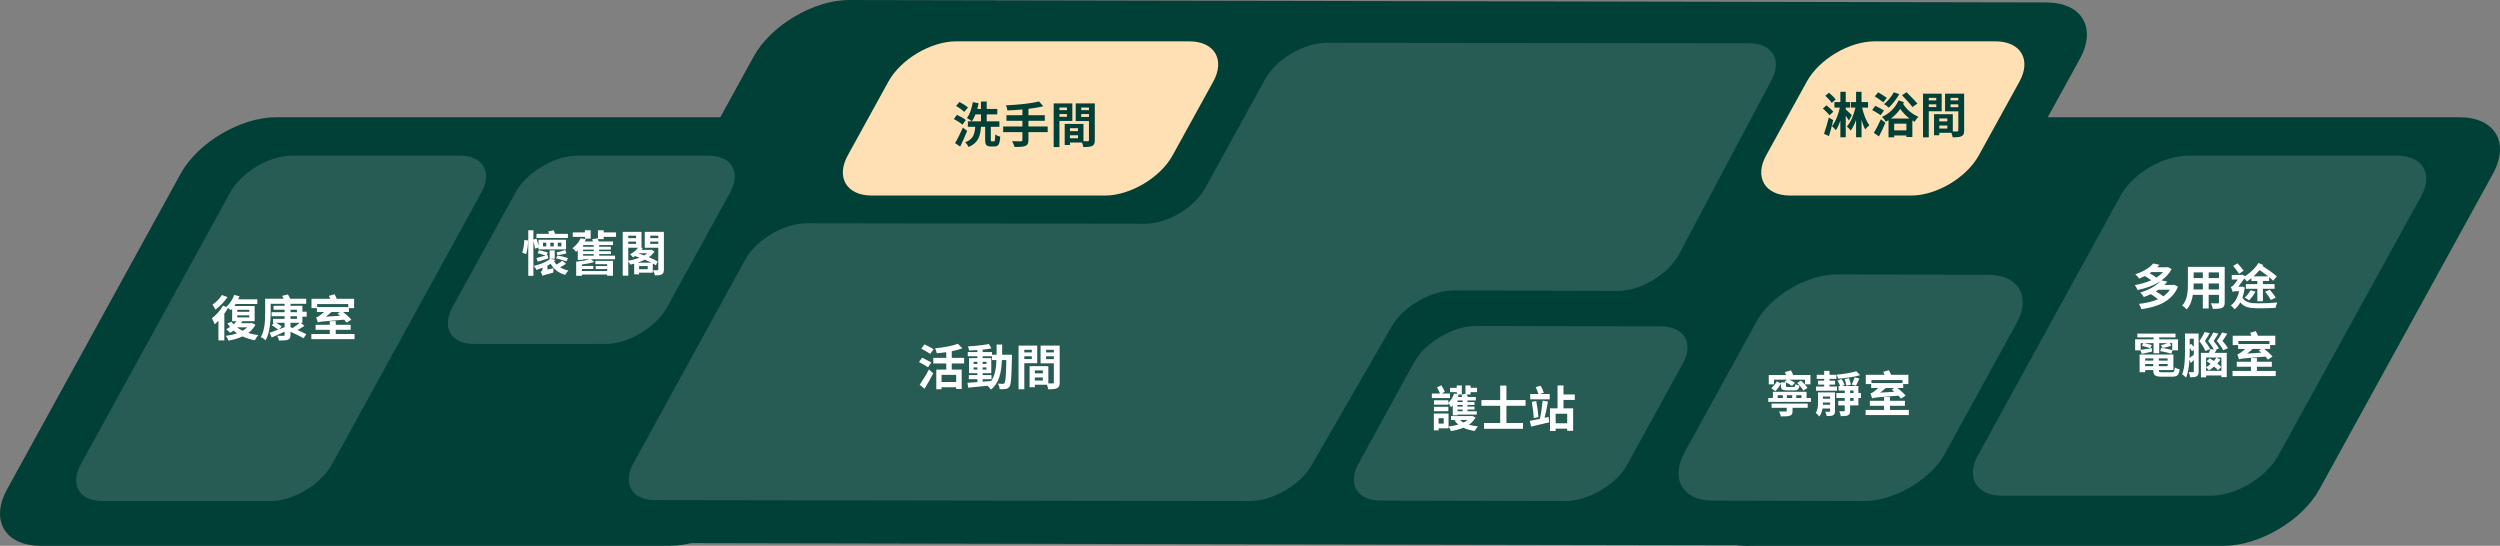 <svg width="513" height="112" viewBox="0 0 513 112" fill="none" xmlns="http://www.w3.org/2000/svg">
<rect x="0" y="0" width="513" height="112" fill="#808080" stroke="none"/>
<path d="M192.598 35.636C196.101 29.248 192.998 24.057 185.692 24.057H56.687C49.381 24.057 40.574 29.248 37.071 35.636L1.442 100.421C-2.061 106.809 1.041 112 8.347 112H137.453C144.759 112 153.566 106.809 157.069 100.421L192.598 35.636Z" fill="#014037"/>
<path d="M98.821 39.43C101.023 35.337 99.121 31.943 94.418 31.943H59.889C55.185 31.943 49.581 35.337 47.279 39.43L16.554 95.33C14.352 99.422 16.254 102.816 20.957 102.816H55.486C60.19 102.816 65.794 99.422 68.096 95.33L98.821 39.43Z" fill="white" fill-opacity="0.15"/>
<path d="M511.559 35.636C515.061 29.248 511.959 24.057 504.653 24.057H406.873C399.567 24.057 390.76 29.248 387.257 35.636L351.628 100.421C348.125 106.809 351.227 112 358.533 112H456.313C463.619 112 472.427 106.809 475.929 100.421L511.559 35.636Z" fill="#014037"/>
<path d="M426.789 12.078C430.292 5.69 427.19 0.499 419.884 0.499L174.283 0C166.977 0 158.17 5.191 154.667 11.579L106.127 99.822C102.624 106.21 105.727 111.401 113.033 111.401L358.634 111.9C365.94 111.9 374.747 106.709 378.25 100.321L426.789 12.078Z" fill="#014037"/>
<path d="M363.538 16.371C365.739 12.278 363.638 8.884 359.034 8.884L272.263 8.784C267.559 8.784 261.955 12.078 259.653 16.171L247.343 38.531C245.141 42.624 239.436 46.018 234.732 45.918L165.576 45.818C160.872 45.818 155.267 49.112 152.965 53.205L129.947 95.13C127.745 99.223 129.646 102.617 134.35 102.617L256.45 102.816C261.154 102.816 266.859 99.522 269.16 95.43L285.574 66.98C287.876 62.888 293.68 59.594 298.284 59.594L332.012 59.693C336.716 59.693 342.32 56.3 344.522 52.207L363.538 16.371Z" fill="white" fill-opacity="0.15"/>
<path d="M248.944 16.77C251.446 12.278 249.244 8.485 244.04 8.485H196.201C190.997 8.485 184.792 12.178 182.289 16.77L173.983 31.843C171.481 36.335 173.682 40.128 178.887 40.128H226.726C231.93 40.128 238.135 36.435 240.637 31.843L248.944 16.77Z" fill="#FFE0B5"/>
<path d="M496.846 40.228C499.348 35.736 497.147 31.943 491.942 31.943H449.007C443.803 31.943 437.598 35.636 435.096 40.228L405.872 93.433C403.37 97.925 405.572 101.718 410.776 101.718H453.611C458.815 101.718 465.02 98.025 467.522 93.433L496.846 40.228Z" fill="white" fill-opacity="0.15"/>
<path d="M345.323 74.567C347.624 70.374 345.623 66.98 340.819 66.98L302.888 66.881C298.184 66.881 292.379 70.275 290.177 74.367L278.768 95.13C276.466 99.323 278.468 102.717 283.272 102.717L321.203 102.816C325.907 102.816 331.711 99.422 333.913 95.33L345.323 74.567Z" fill="white" fill-opacity="0.15"/>
<path d="M300.138 82.509H299.088V82.169H300.138V82.509ZM300.138 83.439H299.088V83.099H300.138V83.439ZM300.138 84.389H299.088V84.029H300.138V84.389ZM298.928 80.889L298.398 80.729C298.148 81.469 297.708 82.179 297.198 82.659V82.139H294.248V83.039H297.198V82.729C297.378 82.949 297.658 83.369 297.758 83.569C297.878 83.449 297.998 83.319 298.108 83.189V85.229H299.088V85.079H303.038V84.389H301.128V84.029H302.568V83.439H301.128V83.099H302.568V82.509H301.128V82.169H302.838V81.459H301.198C301.148 81.289 301.088 81.109 301.018 80.939H301.768V80.459H303.088V79.579H301.768V79.099H300.718V80.789L299.888 80.989C299.938 81.129 299.988 81.299 300.038 81.459H299.158C299.228 81.319 299.288 81.159 299.348 81.009L299.108 80.939H299.968V79.099H298.928V79.589H297.548V80.469H298.928V80.889ZM294.248 84.379H297.198V83.479H294.248V84.379ZM297.538 80.749H295.838L296.488 80.389C296.328 80.019 296.028 79.469 295.758 79.059L294.868 79.489C295.098 79.869 295.348 80.369 295.498 80.749H293.818V81.689H297.538V80.749ZM301.138 86.179C300.898 86.379 300.628 86.559 300.318 86.709C300.028 86.559 299.778 86.379 299.588 86.179H301.138ZM296.248 86.929H295.198V85.809H296.248V86.929ZM302.088 85.339L301.908 85.379H297.748V86.179H298.838L298.458 86.299C298.688 86.609 298.948 86.879 299.248 87.119C298.638 87.309 297.938 87.439 297.238 87.519V84.859H294.228V88.309H295.198V87.889H297.238V87.529C297.428 87.769 297.648 88.189 297.728 88.449C298.648 88.309 299.518 88.089 300.288 87.769C300.958 88.089 301.738 88.309 302.618 88.429C302.748 88.159 303.038 87.719 303.268 87.489C302.608 87.429 301.978 87.319 301.418 87.159C301.998 86.749 302.458 86.269 302.788 85.669L302.088 85.339ZM313.048 83.269V82.089H309.118V79.119H307.838V82.089H303.988V83.269H307.838V86.799H304.528V87.989H312.518V86.799H309.118V83.269H313.048ZM316.948 85.739C317.198 84.789 317.448 83.489 317.638 82.399L316.548 82.219C316.448 83.359 316.218 84.939 315.988 85.959C315.198 86.119 314.478 86.269 313.918 86.359L314.178 87.539C315.228 87.299 316.608 86.979 317.898 86.659L317.778 85.559L316.948 85.739ZM314.328 82.459C314.508 83.509 314.688 84.889 314.718 85.789L315.688 85.589C315.628 84.679 315.448 83.349 315.238 82.299L314.328 82.459ZM316.788 80.579C316.668 80.189 316.408 79.589 316.128 79.149L315.118 79.439C315.338 79.869 315.578 80.439 315.688 80.849H313.998V81.939H317.998V80.849H315.978L316.788 80.579ZM321.588 86.849H319.218V84.899H321.588V86.849ZM323.148 82.069V80.939H320.828V79.099H319.608V83.789H318.058V88.439H319.218V87.959H321.588V88.399H322.808V83.789H320.828V82.069H323.148Z" fill="white"/>
<path d="M413.879 66.182C416.781 60.791 414.179 56.399 408.074 56.399L376.948 56.3C370.844 56.3 363.337 60.692 360.435 65.982L345.623 92.934C342.721 98.324 345.323 102.717 351.428 102.717L382.553 102.816C388.658 102.816 396.164 98.424 399.067 93.134L413.879 66.182Z" fill="white" fill-opacity="0.15"/>
<path d="M364.019 77.914H366.669L366.199 78.354C366.289 78.384 366.379 78.424 366.469 78.464H365.449V78.674L364.619 78.244C364.339 78.734 363.899 79.304 363.459 79.644L364.299 80.274C364.739 79.864 365.149 79.264 365.449 78.744V79.154C365.449 79.904 365.719 80.114 366.769 80.114H368.159C368.889 80.114 369.149 79.894 369.239 79.114C368.979 79.064 368.609 78.954 368.409 78.834C368.369 79.324 368.309 79.414 368.049 79.414H366.909C366.549 79.414 366.489 79.384 366.489 79.154V78.484C366.949 78.684 367.439 78.974 367.719 79.194L368.339 78.554C368.049 78.344 367.599 78.094 367.149 77.914H370.379V78.864H371.499V76.954H367.959C367.849 76.634 367.669 76.294 367.509 76.004L366.249 76.364C366.339 76.534 366.429 76.744 366.509 76.954H362.949V78.864H364.019V77.914ZM368.779 78.594C369.269 79.044 369.819 79.704 370.039 80.144L370.899 79.614C370.639 79.154 370.049 78.544 369.559 78.104L368.779 78.594ZM363.529 83.684H366.639V84.284C366.639 84.404 366.589 84.434 366.419 84.444C366.249 84.444 365.589 84.444 365.069 84.424C365.219 84.714 365.379 85.134 365.429 85.444C366.229 85.444 366.829 85.454 367.259 85.304C367.709 85.154 367.829 84.884 367.829 84.334V83.684H370.939V82.824H363.529V83.684ZM364.789 81.094H365.839V81.664H364.789V81.094ZM367.759 81.094V81.664H366.669V81.094H367.759ZM369.669 81.094V81.664H368.589V81.094H369.669ZM370.709 81.664V80.404H363.799V81.664H362.849V82.464H371.609V81.664H370.709ZM380.889 76.184C379.949 76.504 378.309 76.744 376.889 76.884C377.009 77.104 377.129 77.474 377.169 77.704C378.679 77.604 380.449 77.364 381.699 76.974L380.889 76.184ZM380.849 79.144C381.049 78.764 381.309 78.224 381.539 77.674L380.569 77.434C380.429 77.874 380.169 78.504 379.969 78.904L380.849 79.144ZM379.809 78.934C379.739 78.574 379.589 78.024 379.419 77.604L378.529 77.794C378.679 78.224 378.829 78.784 378.869 79.154L379.809 78.934ZM376.949 79.314H375.419V78.914H376.559V78.114H375.419V77.744H376.829V76.914H375.419V76.104H374.319V76.914H372.789V77.744H374.319V78.114H373.049V78.914H374.319V79.314H372.649V80.174H376.949V79.314ZM374.059 83.054C374.069 82.894 374.069 82.744 374.069 82.594H375.539V83.054H374.059ZM375.539 81.364V81.824H374.069V81.364H375.539ZM376.539 80.514H373.059V82.554C373.059 83.274 373.029 84.104 372.579 84.724C372.779 84.854 373.179 85.264 373.319 85.474C373.679 85.024 373.879 84.424 373.979 83.824H375.539V84.344C375.539 84.454 375.499 84.484 375.379 84.494C375.269 84.494 374.879 84.504 374.519 84.484C374.649 84.724 374.799 85.104 374.839 85.374C375.439 85.374 375.849 85.364 376.139 85.214C376.449 85.054 376.539 84.804 376.539 84.364V80.514ZM380.349 82.254H379.639V81.674H380.349V82.254ZM379.639 80.144H380.349V80.664H379.639V80.144ZM381.879 80.664H381.339V79.204H377.989L378.509 78.974C378.389 78.654 378.139 78.144 377.879 77.774L377.049 78.104C377.259 78.434 377.479 78.864 377.589 79.204H377.279V80.144H378.539V80.664H376.819V81.674H378.539V82.254H377.209V83.194H378.539V84.244C378.539 84.354 378.499 84.394 378.369 84.394C378.239 84.394 377.799 84.394 377.429 84.384C377.559 84.674 377.689 85.094 377.729 85.394C378.379 85.394 378.859 85.384 379.189 85.224C379.539 85.064 379.639 84.794 379.639 84.264V83.194H381.339V81.674H381.879V80.664ZM390.389 77.984V78.594H384.019V77.984H390.389ZM385.799 80.574C386.199 80.274 386.599 79.954 386.959 79.614H388.689L388.199 79.944C388.359 80.074 388.539 80.224 388.719 80.384L385.799 80.574ZM383.969 79.614H385.439C385.039 79.974 384.679 80.244 384.519 80.354C384.249 80.554 384.029 80.684 383.809 80.714C383.929 80.994 384.089 81.524 384.149 81.744C384.549 81.584 385.089 81.544 389.559 81.184C389.779 81.414 389.959 81.634 390.089 81.804L391.029 81.174C390.659 80.724 389.969 80.104 389.359 79.614H390.539V78.814H391.599V76.904H388.039C387.929 76.604 387.759 76.254 387.589 75.964L386.429 76.304C386.529 76.474 386.619 76.694 386.699 76.904H382.859V78.814H383.969V79.614ZM387.829 84.124V83.264H390.889V82.244H387.829V81.484H386.609V82.244H383.699V83.264H386.609V84.124H382.829V85.174H391.689V84.124H387.829Z" fill="white"/>
<path d="M191.579 71.669C191.149 71.389 190.279 70.95 189.719 70.669L189.049 71.529C189.629 71.859 190.479 72.329 190.869 72.629L191.579 71.669ZM191.099 74.37C190.659 74.1 189.769 73.669 189.219 73.4L188.579 74.279C189.169 74.6 190.029 75.07 190.439 75.359L191.099 74.37ZM189.719 79.769C190.329 78.799 190.959 77.659 191.489 76.609L190.619 75.809C190.019 76.969 189.249 78.21 188.719 78.96L189.719 79.769ZM196.209 78.389H193.209V76.919H196.209V78.389ZM197.839 74.579V73.439H195.299V72.07C196.079 71.919 196.829 71.719 197.469 71.48L196.559 70.54C195.459 70.98 193.579 71.309 191.879 71.48C192.019 71.749 192.179 72.21 192.229 72.499C192.849 72.439 193.519 72.37 194.169 72.269V73.439H191.509V74.579H194.169V75.84H192.129V79.879H193.209V79.469H196.209V79.829H197.339V75.84H195.299V74.579H197.839ZM201.639 77.809H203.449V76.969H201.639V76.579H203.409V73.49H201.639V73.1H203.559V73.879H204.469C204.399 75.669 204.159 77.1 203.379 78.18C202.799 78.23 202.209 78.279 201.639 78.32V77.809ZM199.779 75.84V75.389H200.559V75.84H199.779ZM202.419 75.389V75.84H201.639V75.389H202.419ZM201.639 74.68V74.24H202.419V74.68H201.639ZM199.779 74.24H200.559V74.68H199.779V74.24ZM205.629 72.79C205.649 72.129 205.649 71.43 205.649 70.7H204.509C204.509 71.439 204.509 72.129 204.499 72.79H203.559V72.24H201.639V71.749C202.289 71.68 202.909 71.59 203.439 71.48L202.919 70.59C201.819 70.829 200.089 70.999 198.609 71.079C198.719 71.309 198.829 71.68 198.869 71.919C199.409 71.909 199.979 71.879 200.559 71.84V72.24H198.589V73.1H200.559V73.49H198.839V76.579H200.559V76.969H198.799V77.809H200.559V78.409C199.789 78.46 199.089 78.51 198.529 78.549L198.669 79.549C199.749 79.46 201.189 79.309 202.629 79.159C202.889 79.379 203.179 79.71 203.329 79.95C205.009 78.62 205.469 76.559 205.599 73.879H206.499C206.439 77.109 206.339 78.329 206.129 78.6C206.039 78.73 205.939 78.769 205.789 78.769C205.599 78.769 205.219 78.76 204.779 78.719C204.979 79.049 205.109 79.529 205.129 79.859C205.609 79.87 206.069 79.879 206.369 79.82C206.699 79.749 206.929 79.65 207.159 79.32C207.479 78.859 207.559 77.409 207.649 73.32C207.649 73.18 207.659 72.79 207.659 72.79H205.629ZM211.729 71.779V72.309H210.189V71.779H211.729ZM210.189 73.68V73.109H211.729V73.68H210.189ZM212.839 74.529V70.919H209.009V79.879H210.189V74.529H212.839ZM214.659 73.7V73.109H216.249V73.7H214.659ZM216.249 71.779V72.309H214.659V71.779H216.249ZM212.349 78.079V77.46H213.999V78.079H212.349ZM213.999 76.609H212.349V76.01H213.999V76.609ZM217.449 70.919H213.529V74.549H216.249V78.46C216.249 78.62 216.189 78.68 216.009 78.68C215.879 78.689 215.509 78.689 215.119 78.68V75.139L211.759 75.129V75.139H211.269V79.46H212.349V78.95H214.829C214.949 79.26 215.059 79.629 215.089 79.879C215.949 79.879 216.529 79.85 216.919 79.65C217.319 79.46 217.449 79.109 217.449 78.469V70.919Z" fill="white"/>
<path d="M45.531 60.535C45.151 61.205 44.331 62.025 43.611 62.515C43.791 62.775 44.081 63.255 44.221 63.525C45.101 62.905 46.051 61.905 46.681 60.965L45.531 60.535ZM48.731 67.175H50.731C50.471 67.435 50.151 67.665 49.791 67.875C49.391 67.675 49.021 67.465 48.681 67.215L48.731 67.175ZM48.691 64.705H51.151V65.125H48.691V64.705ZM48.691 63.575H51.151V63.985H48.691V63.575ZM51.671 66.275L51.481 66.315H49.481C49.571 66.185 49.651 66.055 49.731 65.915H52.251V62.795H48.101C48.191 62.665 48.281 62.525 48.371 62.375H52.801V61.425H48.891C48.991 61.215 49.081 61.005 49.151 60.795L48.061 60.515C47.731 61.455 47.131 62.375 46.431 62.955C46.481 62.985 46.531 63.025 46.591 63.065L45.761 62.715C45.221 63.695 44.311 64.685 43.481 65.315C43.661 65.605 43.961 66.275 44.061 66.545C44.311 66.335 44.561 66.085 44.821 65.815V69.845H46.031V64.355C46.311 63.975 46.571 63.585 46.791 63.195C47.001 63.345 47.231 63.525 47.361 63.645C47.451 63.555 47.541 63.465 47.631 63.365V65.915H48.511C48.341 66.145 48.151 66.355 47.941 66.555C47.781 66.395 47.641 66.215 47.521 66.035L46.661 66.345C46.831 66.615 47.001 66.865 47.201 67.105C46.951 67.275 46.691 67.425 46.411 67.545C46.641 67.715 47.041 68.095 47.211 68.295C47.451 68.165 47.691 68.015 47.921 67.845C48.151 68.045 48.381 68.225 48.631 68.395C47.931 68.635 47.141 68.815 46.341 68.915C46.541 69.155 46.791 69.615 46.881 69.905C47.921 69.715 48.901 69.435 49.771 69.035C50.521 69.385 51.371 69.645 52.291 69.815C52.451 69.495 52.761 69.025 53.011 68.765C52.281 68.675 51.591 68.525 50.951 68.335C51.561 67.875 52.061 67.325 52.411 66.645L51.671 66.275ZM59.611 67.135V66.235H61.511C61.121 66.585 60.511 67.015 60.031 67.305L59.611 67.135ZM57.291 67.565L57.821 66.975C57.541 66.765 57.061 66.475 56.641 66.235H58.401V67.135L57.291 67.565ZM59.611 64.885H60.931V65.435H59.611V64.885ZM59.611 63.555H60.931V64.065H59.611V63.555ZM62.051 64.975H62.931V63.965H62.051V62.755H59.611V62.335H62.831V61.295H59.571C59.431 61.005 59.251 60.685 59.081 60.415L57.891 60.705C57.991 60.875 58.101 61.085 58.191 61.295H54.411V64.185C54.411 65.665 54.351 67.735 53.531 69.175C53.791 69.285 54.291 69.615 54.501 69.815C55.391 68.265 55.541 65.815 55.541 64.185V62.335H58.401V62.755H56.131V63.555H58.401V64.065H55.731V64.885H58.401V65.435H56.021V66.235H56.241L55.761 66.735C56.181 67.005 56.761 67.385 57.091 67.635C56.401 67.895 55.781 68.125 55.321 68.285L55.761 69.255C56.521 68.915 57.481 68.475 58.401 68.055V68.695C58.401 68.855 58.341 68.915 58.161 68.915C57.991 68.925 57.381 68.925 56.881 68.905C57.031 69.175 57.191 69.585 57.251 69.875C58.081 69.875 58.661 69.865 59.061 69.715C59.461 69.555 59.611 69.305 59.611 68.715V68.075C60.591 68.505 61.691 69.045 62.301 69.405L62.841 68.575C62.411 68.345 61.731 68.025 61.051 67.725C61.501 67.485 62.011 67.175 62.471 66.865L61.681 66.235H62.051V64.975ZM71.451 62.395V63.005H65.081V62.395H71.451ZM66.861 64.985C67.261 64.685 67.661 64.365 68.021 64.025H69.751L69.261 64.355C69.421 64.485 69.601 64.635 69.781 64.795L66.861 64.985ZM65.031 64.025H66.501C66.101 64.385 65.741 64.655 65.581 64.765C65.311 64.965 65.091 65.095 64.871 65.125C64.991 65.405 65.151 65.935 65.211 66.155C65.611 65.995 66.151 65.955 70.621 65.595C70.841 65.825 71.021 66.045 71.151 66.215L72.091 65.585C71.721 65.135 71.031 64.515 70.421 64.025H71.601V63.225H72.661V61.315H69.101C68.991 61.015 68.821 60.665 68.651 60.375L67.491 60.715C67.591 60.885 67.681 61.105 67.761 61.315H63.921V63.225H65.031V64.025ZM68.891 68.535V67.675H71.951V66.655H68.891V65.895H67.671V66.655H64.761V67.675H67.671V68.535H63.891V69.585H72.751V68.535H68.891Z" fill="white"/>
<path d="M149.863 39.43C152.065 35.337 150.163 31.943 145.459 31.943H118.437C113.733 31.943 108.129 35.337 105.827 39.43L92.816 63.087C90.614 67.18 92.516 70.574 97.22 70.574H124.242C128.946 70.574 134.55 67.18 136.852 63.087L149.863 39.43Z" fill="white" fill-opacity="0.15"/>
<path d="M116.551 52.954C116.041 52.774 115.081 52.544 114.401 52.424L114.101 53.014C114.791 53.174 115.751 53.454 116.241 53.624L116.551 52.954ZM116.011 51.304C115.551 51.444 114.711 51.714 114.221 51.784L114.371 52.344C114.891 52.304 115.671 52.174 116.231 52.004L116.011 51.304ZM116.531 47.994H113.911C113.831 47.754 113.721 47.474 113.611 47.254L112.491 47.494C112.551 47.634 112.621 47.814 112.671 47.994H110.081V48.844H116.531V47.994ZM107.971 52.144C108.211 51.384 108.361 50.214 108.371 49.344L107.591 49.244C107.551 50.074 107.401 51.184 107.161 51.844L107.971 52.144ZM111.421 49.794H112.101V50.564H111.421V49.794ZM112.921 49.794H113.631V50.564H112.921V49.794ZM114.461 49.794H115.191V50.564H114.461V49.794ZM110.501 50.774V51.174H116.151V49.194H110.501V50.464C110.411 50.024 110.251 49.444 110.101 48.974L109.451 49.164V47.254H108.401V56.594H109.451V49.444C109.591 49.984 109.731 50.624 109.791 51.024L110.501 50.774ZM110.351 53.694C110.981 53.504 111.761 53.274 112.491 53.044L112.371 52.324L112.171 52.384L112.411 51.814C111.981 51.664 111.171 51.464 110.601 51.354L110.311 51.954C110.841 52.074 111.531 52.284 111.961 52.434C111.251 52.644 110.581 52.824 110.071 52.954L110.351 53.694ZM115.401 53.494C115.101 53.734 114.641 54.034 114.211 54.294C114.011 54.084 113.831 53.854 113.691 53.614C113.801 53.534 113.901 53.434 114.001 53.344L112.961 53.094H113.831V51.374H112.781V53.094H112.911C112.261 53.664 111.091 54.204 109.521 54.574C109.721 54.754 109.971 55.134 110.071 55.384C110.531 55.244 110.941 55.104 111.341 54.944V55.114C111.341 55.514 111.121 55.684 110.941 55.784C111.081 55.974 111.261 56.384 111.321 56.604C111.501 56.494 111.831 56.394 113.541 55.934C113.531 55.704 113.541 55.304 113.581 55.024L112.341 55.314V54.504C112.561 54.384 112.781 54.254 112.991 54.124C113.621 55.234 114.611 56.014 115.981 56.404C116.121 56.114 116.411 55.714 116.641 55.514C115.991 55.374 115.421 55.154 114.931 54.854C115.341 54.634 115.771 54.394 116.151 54.134L115.401 53.494ZM120.021 48.974H121.201V47.244H120.021V47.694H117.531V48.604H120.021V48.974ZM119.651 52.134H121.831V52.464H119.651V52.134ZM121.831 50.624H119.651V50.284H121.831V50.624ZM121.831 51.544H119.651V51.214H121.831V51.544ZM122.951 52.134H125.351V51.544H122.951V51.214H125.341V50.624H122.951V50.284H125.791V49.554H122.881C122.801 49.324 122.701 49.084 122.601 48.884L121.501 49.104C121.561 49.244 121.611 49.394 121.671 49.554H119.991C120.071 49.404 120.151 49.244 120.221 49.094L119.151 48.894C118.841 49.554 118.271 50.344 117.471 50.934C117.701 51.084 118.051 51.444 118.201 51.674C118.331 51.574 118.451 51.464 118.561 51.364V53.324H119.651V53.204H121.031C120.321 53.414 119.211 53.594 118.231 53.704V56.594H119.411V56.334H124.591V56.584H125.781V53.534H122.171V54.214H124.591V54.584H122.241V55.214H124.591V55.614H119.411V55.204H121.751V54.574H119.411V54.264C120.301 54.154 121.221 53.994 121.931 53.764L121.291 53.204H126.211V52.464H122.951V52.134ZM123.881 47.694V47.244H122.701V49.074H123.881V48.604H126.411V47.694H123.881ZM130.811 53.904C131.331 53.734 131.841 53.524 132.321 53.284C132.801 53.484 133.261 53.694 133.671 53.904H130.811ZM131.141 55.244V54.594H132.911V55.244H131.141ZM128.921 50.834H130.911C130.581 51.314 130.021 51.804 129.271 52.194C129.471 52.324 129.751 52.614 129.891 52.814C130.041 52.724 130.171 52.634 130.301 52.544C130.611 52.644 130.921 52.744 131.241 52.864C130.521 53.154 129.701 53.374 128.921 53.494V50.834ZM130.521 48.364V48.864H128.921V48.364H130.521ZM128.921 49.574H130.521V50.044H128.921V49.574ZM131.021 51.964H132.821C132.631 52.124 132.421 52.264 132.191 52.404C131.791 52.254 131.381 52.114 130.991 51.994L131.021 51.964ZM134.981 53.674C134.521 53.394 133.871 53.074 133.151 52.774C133.621 52.444 134.021 52.054 134.311 51.604L133.681 51.234L133.511 51.274H131.631C131.731 51.144 131.821 51.014 131.901 50.874L131.641 50.824V47.574H127.781V56.564H128.921V53.634C129.081 53.834 129.251 54.114 129.331 54.294C129.601 54.244 129.861 54.174 130.131 54.104V56.294H131.141V55.954H133.951V54.054C134.191 54.184 134.411 54.314 134.581 54.434L134.981 53.674ZM133.431 50.044V49.574H135.081V50.044H133.431ZM135.081 48.364V48.864H133.431V48.364H135.081ZM136.231 47.574H132.301V50.834H135.081V55.264C135.081 55.404 135.041 55.454 134.901 55.454C134.771 55.464 134.361 55.474 133.971 55.454C134.141 55.724 134.331 56.224 134.391 56.514C135.021 56.514 135.481 56.484 135.801 56.294C136.141 56.104 136.231 55.814 136.231 55.284V47.574Z" fill="white"/>
<path d="M198.625 22.062C198.245 21.702 197.475 21.222 196.875 20.922L196.175 21.752C196.775 22.072 197.525 22.602 197.855 22.972L198.625 22.062ZM198.185 24.632C197.785 24.282 196.975 23.842 196.365 23.572L195.715 24.432C196.345 24.742 197.125 25.242 197.495 25.592L198.185 24.632ZM197.585 26.182C197.085 27.332 196.445 28.592 195.975 29.362L197.025 30.082C197.525 29.082 198.035 27.922 198.465 26.862L197.585 26.182ZM203.515 29.002C203.345 29.002 203.315 28.962 203.315 28.642V26.022H205.075V24.892H202.475V23.472H204.645V22.352H202.475V20.832H201.295V22.352H200.535C200.645 21.972 200.735 21.582 200.805 21.182L199.615 20.962C199.415 22.212 199.015 23.462 198.405 24.222C198.695 24.362 199.205 24.702 199.435 24.892C199.715 24.502 199.955 24.022 200.165 23.472H201.295V24.892H198.605V26.022H200.115C199.995 27.482 199.745 28.572 198.045 29.202C198.315 29.432 198.625 29.872 198.755 30.162C200.755 29.332 201.155 27.892 201.305 26.022H202.155V28.652C202.155 29.702 202.365 30.052 203.305 30.052H204.085C204.875 30.052 205.155 29.612 205.245 28.052C204.935 27.972 204.465 27.782 204.225 27.592C204.195 28.802 204.165 29.002 203.965 29.002H203.515ZM214.985 25.952H211.035V24.782H214.395V23.642H211.035V22.332C212.135 22.202 213.185 22.032 214.075 21.802L213.215 20.812C211.575 21.242 208.835 21.512 206.425 21.612C206.545 21.872 206.695 22.352 206.725 22.662C207.705 22.622 208.755 22.562 209.795 22.472V23.642H206.525V24.782H209.795V25.952H205.845V27.112H209.795V28.722C209.795 28.922 209.705 28.992 209.475 29.002C209.255 29.002 208.415 29.002 207.675 28.972C207.865 29.292 208.095 29.812 208.165 30.152C209.185 30.162 209.905 30.132 210.385 29.952C210.855 29.762 211.035 29.452 211.035 28.742V27.112H214.985V25.952ZM218.935 22.072V22.602H217.395V22.072H218.935ZM217.395 23.972V23.402H218.935V23.972H217.395ZM220.045 24.822V21.212H216.215V30.172H217.395V24.822H220.045ZM221.865 23.992V23.402H223.455V23.992H221.865ZM223.455 22.072V22.602H221.865V22.072H223.455ZM219.555 28.372V27.752H221.205V28.372H219.555ZM221.205 26.902H219.555V26.302H221.205V26.902ZM224.655 21.212H220.735V24.842H223.455V28.752C223.455 28.912 223.395 28.972 223.215 28.972C223.085 28.982 222.715 28.982 222.325 28.972V25.432L218.965 25.422V25.432H218.475V29.752H219.555V29.242H222.035C222.155 29.552 222.265 29.922 222.295 30.172C223.155 30.172 223.735 30.142 224.125 29.942C224.525 29.752 224.655 29.402 224.655 28.762V21.212Z" fill="#014037"/>
<path d="M414.379 16.77C416.881 12.278 414.679 8.485 409.475 8.485H384.655C379.45 8.485 373.245 12.178 370.743 16.77L362.437 31.843C359.934 36.335 362.136 40.128 367.341 40.128H392.161C397.365 40.128 403.57 36.435 406.072 31.843L414.379 16.77Z" fill="#FFE0B5"/>
<path d="M376.685 20.416C376.395 20.016 375.805 19.436 375.315 19.026L374.555 19.646C375.035 20.086 375.615 20.706 375.865 21.116L376.685 20.416ZM376.195 22.936C375.905 22.556 375.265 21.996 374.795 21.606L374.055 22.266C374.525 22.666 375.145 23.276 375.405 23.656L376.195 22.936ZM375.265 24.126C374.985 25.326 374.585 26.616 374.285 27.446L375.305 27.936C375.605 26.946 375.945 25.736 376.175 24.636L375.265 24.126ZM379.995 23.626C379.825 23.456 379.155 22.806 378.745 22.456V22.086H379.645V20.946H378.745V18.836H377.645V20.946H376.425V22.086H377.545C377.205 23.566 376.625 25.046 375.915 25.876C376.155 26.076 376.525 26.466 376.715 26.726C377.085 26.216 377.385 25.516 377.645 24.716V28.166H378.745V23.766C379.005 24.126 379.255 24.496 379.395 24.746L379.995 23.626ZM383.325 22.086V20.946H381.985V18.836H380.865V20.946H379.815V22.086H380.745C380.365 23.616 379.765 25.126 378.975 25.956C379.225 26.146 379.575 26.546 379.755 26.786C380.195 26.246 380.555 25.486 380.865 24.616V28.166H381.985V24.596C382.205 25.386 382.465 26.076 382.765 26.556C382.955 26.276 383.355 25.876 383.595 25.686C382.955 24.896 382.425 23.456 382.105 22.086H383.325ZM393.455 21.256C392.945 20.636 391.925 19.636 391.235 18.926L390.295 19.526C390.995 20.286 391.985 21.336 392.435 21.966L393.455 21.256ZM388.615 18.936C388.125 19.826 387.345 20.766 386.605 21.366C386.885 21.536 387.365 21.886 387.585 22.096C388.295 21.416 389.165 20.316 389.745 19.326L388.615 18.936ZM387.185 20.086C386.785 19.776 385.965 19.266 385.405 18.946L384.705 19.766C385.255 20.126 386.065 20.666 386.445 21.006L387.185 20.086ZM386.595 22.666C386.175 22.396 385.355 21.966 384.825 21.716L384.165 22.576C384.735 22.876 385.535 23.356 385.915 23.636L386.595 22.666ZM385.565 27.996C386.025 27.136 386.485 26.126 386.885 25.206L385.955 24.466C385.495 25.496 384.935 26.586 384.515 27.266L385.565 27.996ZM388.005 24.326C388.745 23.786 389.395 23.126 389.935 22.346C390.505 23.156 391.125 23.796 391.845 24.326H388.005ZM388.685 26.746V25.376H391.195V26.746H388.685ZM389.585 20.596C388.935 22.136 387.665 23.326 386.175 23.986C386.475 24.246 386.805 24.666 386.975 24.976C387.155 24.876 387.345 24.766 387.525 24.656V28.186H388.685V27.796H391.195V28.116H392.415V24.716C392.575 24.816 392.735 24.906 392.895 25.006C393.035 24.656 393.375 24.246 393.675 23.996C392.375 23.386 391.355 22.606 390.525 21.316C390.575 21.206 390.635 21.086 390.685 20.966L389.585 20.596ZM397.325 20.076V20.606H395.785V20.076H397.325ZM395.785 21.976V21.406H397.325V21.976H395.785ZM398.435 22.826V19.216H394.605V28.176H395.785V22.826H398.435ZM400.255 21.996V21.406H401.845V21.996H400.255ZM401.845 20.076V20.606H400.255V20.076H401.845ZM397.945 26.376V25.756H399.595V26.376H397.945ZM399.595 24.906H397.945V24.306H399.595V24.906ZM403.045 19.216H399.125V22.846H401.845V26.756C401.845 26.916 401.785 26.976 401.605 26.976C401.475 26.986 401.105 26.986 400.715 26.976V23.436L397.355 23.426V23.436H396.865V27.756H397.945V27.246H400.425C400.545 27.556 400.655 27.926 400.685 28.176C401.545 28.176 402.125 28.146 402.515 27.946C402.915 27.756 403.045 27.406 403.045 26.766V19.216Z" fill="#014037"/>
<path d="M445.26 59.453C444.9 59.993 444.44 60.443 443.88 60.813C443.52 60.483 442.92 60.093 442.38 59.793C442.57 59.683 442.74 59.573 442.91 59.453H445.26ZM443.86 55.823C443.48 56.243 443.02 56.623 442.48 56.953C442.15 56.673 441.6 56.343 441.1 56.083C441.23 55.993 441.35 55.913 441.47 55.823H443.86ZM446.12 58.413L445.92 58.463H444.13C444.35 58.253 444.56 58.033 444.75 57.803L443.55 57.523C444.4 56.903 445.12 56.153 445.61 55.233L444.85 54.793L444.65 54.843H442.65C442.82 54.673 442.98 54.503 443.13 54.333L441.84 54.063C441.15 54.883 439.92 55.723 438.15 56.283C438.41 56.483 438.78 56.893 438.95 57.163C439.36 57.003 439.74 56.833 440.1 56.643C440.56 56.893 441.07 57.223 441.44 57.503C440.41 57.973 439.24 58.303 438.07 58.493C438.28 58.753 438.51 59.213 438.62 59.513C440.28 59.183 441.92 58.603 443.26 57.723C442.46 58.593 441.1 59.453 439.18 60.033C439.43 60.233 439.77 60.673 439.91 60.953C440.42 60.773 440.9 60.573 441.34 60.353C441.84 60.653 442.43 61.063 442.81 61.403C441.69 61.903 440.35 62.203 438.91 62.353C439.09 62.633 439.32 63.113 439.41 63.443C442.84 62.973 445.71 61.793 446.92 58.823L446.12 58.413ZM453.22 59.393V58.163H455.33V59.393H453.22ZM450.11 59.393C450.13 59.023 450.14 58.663 450.14 58.343V58.163H452.02V59.393H450.11ZM452.02 55.893V57.053H450.14V55.893H452.02ZM455.33 57.053H453.22V55.893H455.33V57.053ZM456.51 54.763H448.96V58.333C448.96 59.733 448.87 61.513 447.78 62.713C448.05 62.853 448.53 63.263 448.72 63.483C449.44 62.703 449.8 61.603 449.98 60.513H452.02V63.303H453.22V60.513H455.33V62.013C455.33 62.193 455.26 62.253 455.07 62.253C454.89 62.253 454.23 62.263 453.67 62.233C453.82 62.543 454.01 63.053 454.05 63.373C454.95 63.383 455.56 63.363 455.97 63.163C456.37 62.983 456.51 62.663 456.51 62.023V54.763ZM460.39 55.553C460.12 55.143 459.6 54.513 459.15 54.043L458.25 54.563C458.68 55.073 459.21 55.763 459.46 56.193L460.39 55.553ZM462.44 56.703C462.87 56.303 463.28 55.873 463.66 55.413C464.23 55.813 464.87 56.263 465.42 56.703H462.44ZM460.13 58.803L459.95 58.833H459.31C459.71 58.323 460.16 57.673 460.53 57.143C460.73 57.343 460.94 57.583 461.07 57.773C461.38 57.563 461.69 57.333 461.99 57.093V57.663H463.21V58.303H460.85V59.263H463.21V61.823H464.35V59.263H466.74V58.303H464.35V57.663H465.63V56.873C465.96 57.143 466.24 57.393 466.45 57.613L467.2 56.723C466.56 56.113 465.29 55.233 464.27 54.583L464.4 54.373L463.43 53.963C462.82 54.993 461.76 55.973 460.73 56.653L460.06 56.353L459.91 56.413H457.96V57.363H459.19C458.84 57.873 458.46 58.393 458.28 58.563C458.09 58.753 457.92 58.843 457.76 58.883C457.87 59.103 458.08 59.623 458.15 59.893V59.903C458.24 59.823 458.53 59.753 458.76 59.753H459.47C459.17 61.103 458.6 62.093 457.76 62.673C457.98 62.823 458.38 63.223 458.53 63.463C458.98 63.123 459.39 62.653 459.72 62.043C460.49 63.073 461.64 63.263 463.47 63.263C464.64 63.263 465.91 63.233 466.95 63.173C467.01 62.843 467.15 62.313 467.32 62.073C466.19 62.183 464.56 62.243 463.49 62.243C461.85 62.233 460.73 62.103 460.15 61.073C460.36 60.483 460.53 59.783 460.63 59.003L460.13 58.803ZM464.81 59.873C465.24 60.393 465.75 61.103 465.97 61.573L466.97 61.083C466.72 60.623 466.18 59.933 465.75 59.453L464.81 59.873ZM461.82 59.543C461.53 60.073 461.07 60.663 460.62 61.063C460.87 61.183 461.31 61.463 461.52 61.633C461.95 61.183 462.49 60.483 462.83 59.853L461.82 59.543ZM439.49 72.623C440.12 72.483 440.86 72.313 441.61 72.143L441.57 71.463C440.71 71.593 439.87 71.713 439.26 71.783V70.413H439.8L439.52 70.973C440.09 71.093 440.84 71.303 441.24 71.463L441.56 70.823C441.18 70.683 440.54 70.513 440 70.413H441.91V72.493H443.07V70.413H444.78C444.36 70.573 443.8 70.753 443.41 70.843L443.78 71.403C444.3 71.303 445.03 71.143 445.56 70.923L445.2 70.413H445.74V71.843C445.19 71.663 444.2 71.453 443.49 71.373L443.26 72.043C444.01 72.163 445.04 72.403 445.57 72.593L445.78 71.883H446.93V69.633H443.07V69.233H446.42V68.453H438.58V69.233H441.91V69.633H438.13V71.883H439.22L439.49 72.623ZM440.19 75.143V74.693H441.85V75.143H440.19ZM441.85 73.543V73.993H440.19V73.543H441.85ZM444.8 73.993H442.99V73.543H444.8V73.993ZM442.99 75.143V74.693H444.8V75.143H442.99ZM443.71 76.393C443.11 76.393 442.99 76.333 442.99 75.973V75.943H445.98V72.743H439.05V76.373H440.19V75.943H441.85V75.973C441.85 77.013 442.24 77.293 443.6 77.293H445.7C446.79 77.293 447.12 76.973 447.26 75.773C446.95 75.713 446.5 75.563 446.27 75.403C446.2 76.243 446.11 76.393 445.6 76.393H443.71ZM457.19 71.443C456.95 71.033 456.49 70.453 456.06 69.963C456.38 69.513 456.73 68.973 457.03 68.473L455.98 68.223C455.73 68.703 455.31 69.403 454.89 69.983C455.46 70.633 455.97 71.363 456.22 71.873L457.19 71.443ZM449.33 71.383C449.52 71.633 449.7 71.893 449.79 72.073L450.17 71.813V72.803C449.85 73.043 449.55 73.273 449.3 73.443C449.32 72.923 449.33 72.443 449.33 72.013V71.383ZM450.17 69.513V71.183C450.01 70.973 449.81 70.753 449.64 70.563L449.33 70.763V69.513H450.17ZM451.16 68.443H448.36V72.013C448.36 73.463 448.32 75.443 447.78 76.813C447.99 76.923 448.42 77.293 448.58 77.483C449.01 76.483 449.2 75.093 449.28 73.813L449.56 74.493C449.76 74.283 449.97 74.073 450.17 73.863V76.193C450.17 76.333 450.12 76.373 450 76.373C449.87 76.373 449.5 76.383 449.13 76.363C449.26 76.643 449.39 77.123 449.42 77.413C450.06 77.413 450.48 77.393 450.78 77.203C451.08 77.033 451.16 76.723 451.16 76.213V68.443ZM453.54 71.623C453.31 71.183 452.88 70.543 452.45 69.983C452.76 69.493 453.13 68.913 453.43 68.363L452.4 68.123C452.17 68.623 451.73 69.373 451.32 69.993C451.86 70.713 452.33 71.483 452.56 72.023L453.54 71.623ZM455.83 76.083H452.69V75.383C452.89 75.543 453.14 75.813 453.27 76.003C453.64 75.783 454.01 75.523 454.34 75.233C454.67 75.493 454.95 75.753 455.14 75.963L455.81 75.303C455.6 75.093 455.31 74.843 455 74.593C455.24 74.333 455.45 74.053 455.63 73.783L454.84 73.363H455.83V76.083ZM454.81 73.363C454.67 73.603 454.48 73.843 454.27 74.063C454 73.883 453.71 73.693 453.44 73.533L452.82 74.103C453.09 74.273 453.36 74.473 453.65 74.683C453.34 74.933 453.03 75.163 452.69 75.353V73.363H454.81ZM454.61 71.803L455.32 71.503C455.11 71.093 454.67 70.493 454.24 69.973C454.55 69.513 454.9 68.973 455.2 68.463L454.17 68.213C453.94 68.703 453.51 69.403 453.12 69.983C453.6 70.593 454.04 71.243 454.28 71.743L453.58 71.613C453.51 71.853 453.39 72.123 453.27 72.403H451.63V77.433H452.69V77.043H455.83V77.393H456.93V72.403H454.45C454.58 72.223 454.71 72.033 454.83 71.843L454.61 71.803ZM465.68 69.973V70.583H459.31V69.973H465.68ZM461.09 72.563C461.49 72.263 461.89 71.943 462.25 71.603H463.98L463.49 71.933C463.65 72.063 463.83 72.213 464.01 72.373L461.09 72.563ZM459.26 71.603H460.73C460.33 71.963 459.97 72.233 459.81 72.343C459.54 72.543 459.32 72.673 459.1 72.703C459.22 72.983 459.38 73.513 459.44 73.733C459.84 73.573 460.38 73.533 464.85 73.173C465.07 73.403 465.25 73.623 465.38 73.793L466.32 73.163C465.95 72.713 465.26 72.093 464.65 71.603H465.83V70.803H466.89V68.893H463.33C463.22 68.593 463.05 68.243 462.88 67.953L461.72 68.293C461.82 68.463 461.91 68.683 461.99 68.893H458.15V70.803H459.26V71.603ZM463.12 76.113V75.253H466.18V74.233H463.12V73.473H461.9V74.233H458.99V75.253H461.9V76.113H458.12V77.163H466.98V76.113H463.12Z" fill="white"/>
</svg>
